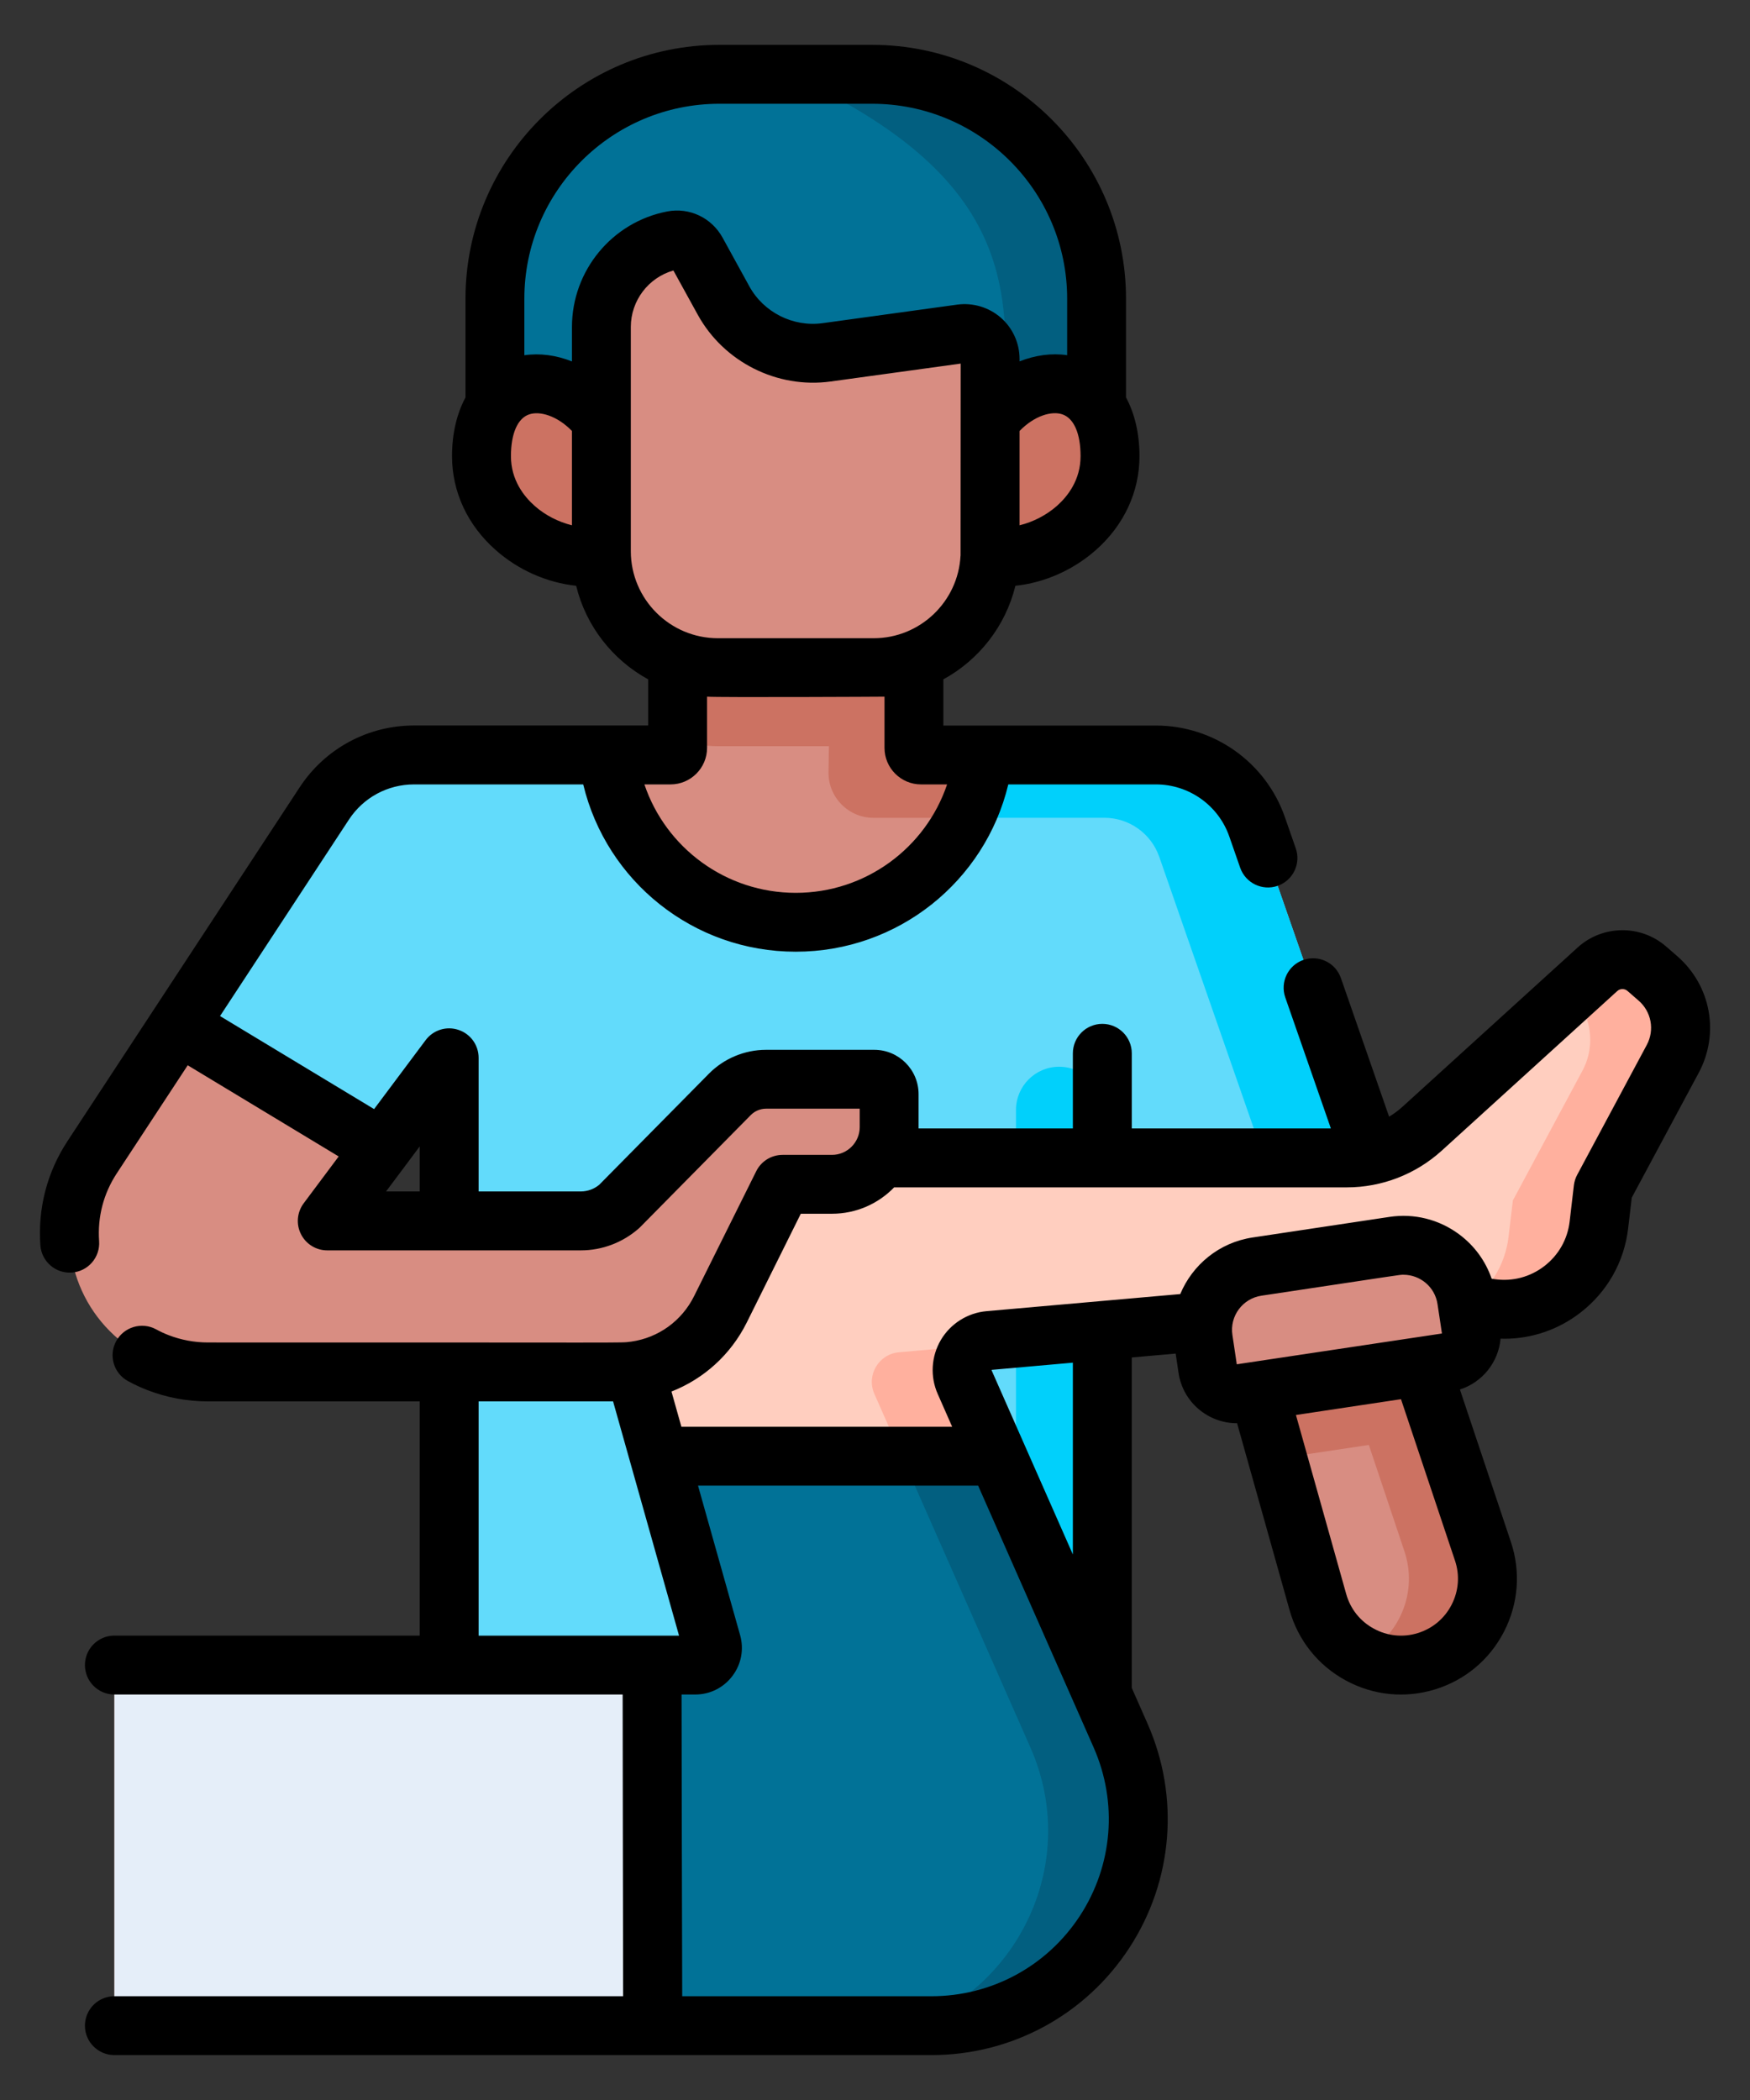 <svg width="30" height="36" viewBox="0 0 30 36" fill="none" xmlns="http://www.w3.org/2000/svg">
<rect x="0" y="0" width="30" height="36" fill="#333333" stroke="none"/>
<path d="M12.332 1.274H14.954C17.078 1.274 18.8 2.996 18.8 5.12V7.72H8.486V5.12C8.486 2.996 10.208 1.274 12.332 1.274Z" fill="#017297"/>
<path d="M14.953 1.274H13.524C17.847 3.24 17.244 5.437 17.168 7.72H18.799V5.12C18.799 2.996 17.077 1.274 14.953 1.274Z" fill="#025F80"/>
<path d="M10.412 7.345L10.909 9.32C9.957 9.969 8.255 9.176 8.255 7.821C8.255 6.283 9.694 6.231 10.412 7.345Z" fill="#CC7262"/>
<path d="M16.873 7.345L16.377 9.32C17.328 9.969 19.03 9.176 19.03 7.821C19.03 6.283 17.591 6.231 16.873 7.345Z" fill="#CC7262"/>
<path d="M23.878 20.862H18.898V31.602H7.702V18.134L6.545 19.681L3.063 17.579L5.562 13.771C5.902 13.254 6.479 12.942 7.098 12.942H19.817C20.599 12.942 21.295 13.437 21.552 14.175L23.878 20.862Z" fill="#62DBFB"/>
<path d="M17.417 31.602H18.898V19.027C18.898 18.619 18.566 18.287 18.157 18.287C17.748 18.287 17.417 18.619 17.417 19.027V31.602Z" fill="#01D0FB"/>
<path d="M14.203 13.234C14.196 13.666 14.544 14.019 14.975 14.019H18.931C19.356 14.019 19.733 14.288 19.873 14.688L22.022 20.863H23.878L21.551 14.175C21.294 13.437 20.598 12.942 19.817 12.942H14.207L14.203 13.234Z" fill="#01D0FB"/>
<path d="M20.977 21.708L22.593 27.464C22.817 28.265 23.658 28.723 24.453 28.479C25.248 28.234 25.686 27.383 25.422 26.594L23.526 20.924L20.977 21.708Z" fill="#D88D82"/>
<path d="M25.422 26.594L23.526 20.924L22.305 21.3L24.076 26.594C24.312 27.3 23.986 28.055 23.345 28.382C23.676 28.55 24.07 28.596 24.453 28.479C25.248 28.234 25.686 27.383 25.422 26.594Z" fill="#CC7262"/>
<path d="M21.334 22.98L21.903 25.005L24.748 24.578L24.074 22.561C24.016 22.561 23.957 22.563 23.897 22.572L21.55 22.925C21.475 22.936 21.403 22.955 21.334 22.98Z" fill="#CC7262"/>
<path d="M28.421 16.77L28.23 16.605C27.987 16.395 27.625 16.4 27.387 16.616L24.377 19.352C24.024 19.673 23.565 19.85 23.088 19.85H13.2C12.59 19.85 12.001 20.071 11.541 20.471C10.802 21.112 10.5 22.123 10.765 23.065L12.203 28.169C12.256 28.357 12.115 28.544 11.92 28.544H1.962V34.726H15.97C18.53 34.726 20.245 32.094 19.211 29.752L16.538 23.693C16.397 23.374 16.611 23.011 16.959 22.98L24.302 22.332C24.533 22.311 24.767 22.318 24.997 22.35L25.556 22.429C26.466 22.558 27.303 21.912 27.411 21L27.484 20.377L28.677 18.153C28.925 17.689 28.819 17.115 28.421 16.77Z" fill="#FFCEBF"/>
<path d="M28.42 16.77L28.229 16.605C27.986 16.395 27.625 16.399 27.387 16.615L26.932 17.029C27.28 17.377 27.363 17.915 27.128 18.354L25.935 20.579L25.861 21.201C25.803 21.697 25.529 22.114 25.145 22.37L25.555 22.428C26.465 22.557 27.302 21.912 27.41 20.999L27.483 20.377L28.676 18.152C28.924 17.689 28.818 17.114 28.42 16.77Z" fill="#FFB09E"/>
<path d="M16.537 23.693C16.433 23.458 16.523 23.199 16.716 23.066L15.411 23.182C15.063 23.212 14.848 23.576 14.989 23.895L17.663 29.954C18.526 31.91 17.472 34.067 15.61 34.726H15.969C18.529 34.726 20.244 32.094 19.211 29.752L16.537 23.693Z" fill="#FFB09E"/>
<path d="M11.181 28.544H1.962V34.726H11.19C11.184 32.965 11.178 30.065 11.181 28.544Z" fill="#E5EEF9"/>
<path d="M19.211 29.752L17.098 24.964H11.3L12.203 28.169C12.256 28.358 12.115 28.544 11.919 28.544H11.182C11.175 30.066 11.187 33.329 11.193 34.726H15.969C18.529 34.726 20.245 32.094 19.211 29.752Z" fill="#017297"/>
<path d="M15.61 34.726H15.969C18.529 34.726 20.244 32.094 19.211 29.752L17.098 24.964H15.46L17.663 29.954C18.526 31.91 17.472 34.068 15.61 34.726Z" fill="#025F80"/>
<path d="M15.243 18.757V19.322C15.243 19.864 14.805 20.303 14.263 20.303H13.416L12.351 22.444C12.024 23.103 11.352 23.519 10.617 23.519H3.567C3.269 23.519 2.977 23.463 2.705 23.358C2.432 23.251 2.179 23.095 1.96 22.894C1.102 22.107 0.941 20.813 1.58 19.84L3.063 17.579L6.545 19.681L5.611 20.93H9.957C10.201 20.93 10.437 20.84 10.62 20.678L12.514 18.76C12.677 18.595 12.9 18.502 13.132 18.502H14.988C15.129 18.502 15.243 18.616 15.243 18.757Z" fill="#D88D82"/>
<path d="M24.795 23.36L21.279 23.888C21.003 23.929 20.746 23.739 20.704 23.464L20.628 22.961C20.538 22.362 20.951 21.804 21.549 21.714L23.897 21.361C24.496 21.271 25.054 21.683 25.144 22.282L25.219 22.785C25.261 23.061 25.071 23.318 24.795 23.36Z" fill="#D88D82"/>
<path d="M15.668 12.822V10.499H11.616V12.822C11.616 12.889 11.562 12.943 11.495 12.943H10.42C10.606 14.557 11.977 15.811 13.642 15.811C15.306 15.811 16.677 14.557 16.864 12.943H15.789C15.722 12.943 15.668 12.889 15.668 12.822Z" fill="#D88D82"/>
<path d="M14.246 10.499L14.203 13.235C14.196 13.666 14.544 14.02 14.975 14.02H16.542C16.708 13.689 16.82 13.326 16.864 12.943H15.789C15.722 12.943 15.668 12.889 15.668 12.822V10.499H14.246V10.499Z" fill="#CC7262"/>
<path d="M15.668 12.67V10.499H11.617V12.669C11.832 12.749 12.065 12.792 12.307 12.792H14.978C15.22 12.792 15.453 12.749 15.668 12.67Z" fill="#CC7262"/>
<path d="M16.974 6.154V9.45C16.974 10.552 16.081 11.446 14.978 11.446H12.307C11.205 11.446 10.31 10.552 10.31 9.449V5.606C10.31 4.869 10.837 4.255 11.535 4.121C11.699 4.089 11.865 4.171 11.946 4.318L12.405 5.153C12.754 5.786 13.456 6.139 14.172 6.04L16.48 5.723C16.741 5.687 16.974 5.89 16.974 6.154Z" fill="#D88D82"/>
<path d="M28.75 16.389L28.559 16.223C28.123 15.847 27.473 15.855 27.046 16.242L24.036 18.979C23.967 19.041 23.892 19.096 23.813 19.143L22.987 16.767C22.895 16.503 22.607 16.364 22.344 16.456C22.081 16.547 21.942 16.835 22.033 17.098L22.815 19.345H19.402V18.057C19.402 17.778 19.176 17.552 18.897 17.552C18.618 17.552 18.392 17.778 18.392 18.057V19.345H15.747C15.747 19.338 15.747 19.33 15.747 19.322V18.757C15.747 18.338 15.407 17.997 14.988 17.997H13.131C12.766 17.997 12.41 18.146 12.154 18.405L10.274 20.309C10.185 20.384 10.072 20.425 9.956 20.425H8.205V18.134C8.205 17.916 8.066 17.723 7.859 17.655C7.653 17.586 7.426 17.657 7.296 17.832L6.413 19.013L3.772 17.418L5.983 14.048C6.23 13.672 6.647 13.447 7.097 13.447H9.998C10.397 15.11 11.89 16.315 13.641 16.315C15.393 16.315 16.886 15.11 17.285 13.447H19.816C20.382 13.447 20.888 13.806 21.074 14.341L21.26 14.875C21.352 15.139 21.64 15.277 21.902 15.186C22.166 15.094 22.305 14.806 22.213 14.543L22.027 14.009C21.7 13.069 20.811 12.438 19.816 12.438H16.172V11.646C16.782 11.313 17.238 10.733 17.407 10.042C17.903 9.99 18.395 9.775 18.787 9.429C19.268 9.003 19.534 8.432 19.534 7.82C19.534 7.432 19.452 7.09 19.303 6.813V5.12C19.303 2.721 17.351 0.769 14.952 0.769H12.331C9.932 0.769 7.98 2.721 7.98 5.12V6.813C7.831 7.09 7.749 7.432 7.749 7.82C7.749 8.431 8.014 9.002 8.496 9.428C8.887 9.775 9.38 9.989 9.877 10.042C10.045 10.733 10.502 11.313 11.111 11.646V12.437H7.097C6.306 12.437 5.574 12.832 5.139 13.494L1.157 19.562C0.807 20.095 0.647 20.713 0.692 21.348C0.712 21.626 0.954 21.836 1.232 21.815C1.51 21.796 1.719 21.554 1.699 21.276C1.67 20.863 1.774 20.462 2.001 20.116L3.218 18.262L5.806 19.825L5.206 20.628C5.092 20.781 5.073 20.985 5.159 21.156C5.244 21.327 5.419 21.435 5.61 21.435H9.956C10.324 21.435 10.678 21.3 10.954 21.056C10.963 21.048 10.971 21.041 10.979 21.032L12.872 19.114C12.94 19.046 13.035 19.006 13.131 19.006H14.738V19.322C14.738 19.584 14.524 19.798 14.262 19.798H13.416C13.224 19.798 13.049 19.906 12.964 20.078L11.899 22.219C11.686 22.647 11.285 22.933 10.823 22.999C10.817 23 10.811 23 10.805 23.001C10.621 23.025 11.01 23.012 3.566 23.014C3.333 23.014 3.104 22.971 2.887 22.887C2.815 22.859 2.744 22.826 2.675 22.788C2.43 22.656 2.124 22.747 1.991 22.992C1.858 23.237 1.949 23.543 2.194 23.676C2.299 23.733 2.409 23.784 2.521 23.828C2.855 23.958 3.207 24.024 3.566 24.024H7.195V28.039H1.961C1.682 28.039 1.456 28.265 1.456 28.544C1.456 28.823 1.682 29.049 1.961 29.049H10.674C10.674 29.233 10.679 33.173 10.682 34.221H1.961C1.682 34.221 1.456 34.447 1.456 34.726C1.456 35.004 1.682 35.23 1.961 35.23H15.968C17.342 35.23 18.61 34.543 19.36 33.392C20.11 32.242 20.226 30.804 19.672 29.548L19.402 28.936V23.271L20.154 23.204L20.204 23.538C20.279 24.038 20.711 24.398 21.202 24.398C21.204 24.398 21.206 24.397 21.207 24.397L22.106 27.599C22.252 28.119 22.593 28.547 23.067 28.806C23.542 29.065 24.087 29.119 24.601 28.961C25.117 28.802 25.537 28.45 25.783 27.971C26.03 27.491 26.072 26.945 25.901 26.433L25.027 23.82C25.415 23.696 25.689 23.349 25.724 22.948C25.746 22.948 25.767 22.95 25.789 22.95C26.258 22.95 26.712 22.796 27.091 22.504C27.551 22.149 27.843 21.636 27.911 21.058L27.973 20.531L29.121 18.391C29.483 17.715 29.33 16.891 28.75 16.389ZM10.814 9.449V5.605C10.814 5.153 11.117 4.758 11.544 4.637L11.962 5.396C12.408 6.206 13.323 6.666 14.239 6.54L16.469 6.233C16.469 6.233 16.468 9.499 16.467 9.524C16.467 9.526 16.466 9.527 16.466 9.528C16.425 10.314 15.773 10.941 14.977 10.941H12.307C11.484 10.941 10.814 10.271 10.814 9.449ZM18.118 8.673C17.936 8.833 17.709 8.949 17.478 9.005V7.388C17.735 7.124 18.03 7.041 18.212 7.103C18.41 7.171 18.524 7.432 18.524 7.82C18.524 8.228 18.303 8.509 18.118 8.673ZM12.331 1.779H14.952C16.795 1.779 18.294 3.278 18.294 5.12V6.089C18.026 6.05 17.747 6.089 17.478 6.195V6.154C17.478 5.882 17.361 5.624 17.156 5.445C16.951 5.267 16.679 5.186 16.41 5.222L14.102 5.54C13.597 5.61 13.092 5.356 12.846 4.909L12.387 4.074C12.199 3.732 11.818 3.552 11.438 3.625C10.492 3.807 9.805 4.64 9.805 5.606V6.196C9.536 6.089 9.256 6.051 8.989 6.09V5.12C8.989 3.278 10.488 1.779 12.331 1.779ZM8.759 7.82C8.759 7.433 8.873 7.171 9.071 7.104C9.252 7.042 9.547 7.124 9.805 7.388V9.005C9.574 8.948 9.346 8.833 9.165 8.672C8.98 8.508 8.759 8.227 8.759 7.82ZM11.495 13.447C11.84 13.447 12.121 13.166 12.121 12.821V11.943C12.326 11.958 15.151 11.944 15.163 11.943V12.821C15.163 13.166 15.444 13.447 15.789 13.447H16.236C15.868 14.538 14.836 15.306 13.642 15.306C12.447 15.306 11.415 14.538 11.047 13.447H11.495ZM6.948 19.984L7.195 19.653V20.425H6.618L6.948 19.984ZM8.205 24.024H10.51L11.641 28.04C10.941 28.04 9.022 28.04 8.205 28.04V24.024ZM18.514 32.841C17.951 33.705 16.999 34.221 15.968 34.221H11.695C11.691 33.339 11.684 29.236 11.684 29.049H11.918C12.171 29.049 12.403 28.933 12.555 28.732C12.708 28.53 12.756 28.275 12.688 28.032L11.966 25.468H16.768L18.748 29.956C19.164 30.899 19.077 31.977 18.514 32.841ZM18.392 26.648L16.998 23.489L17.002 23.483L18.392 23.36V26.648ZM24.719 22.86L21.202 23.388L21.127 22.885C21.078 22.562 21.301 22.261 21.624 22.212C24.091 21.843 23.978 21.853 24.06 21.853C24.343 21.853 24.599 22.059 24.643 22.356C24.645 22.363 24.724 22.893 24.719 22.86ZM24.885 27.509C24.764 27.745 24.558 27.918 24.304 27.996C24.051 28.074 23.783 28.047 23.55 27.919C23.317 27.793 23.15 27.582 23.078 27.327L22.216 24.257L24.017 23.986L24.943 26.754C25.027 27.005 25.006 27.273 24.885 27.509ZM28.23 17.914L27.038 20.139C27.008 20.194 26.989 20.255 26.981 20.318L26.908 20.941C26.872 21.246 26.718 21.517 26.474 21.705C26.231 21.892 25.929 21.972 25.625 21.929L25.571 21.921C25.467 21.617 25.274 21.352 25.01 21.157C24.666 20.903 24.244 20.798 23.821 20.861L21.474 21.214C20.899 21.3 20.442 21.683 20.233 22.184L16.914 22.477C16.589 22.505 16.295 22.69 16.129 22.971C15.963 23.253 15.943 23.599 16.075 23.896L16.323 24.459H11.681L11.511 23.855C12.064 23.638 12.527 23.224 12.803 22.669L13.728 20.807H14.262C14.68 20.807 15.058 20.634 15.328 20.355H23.087C23.69 20.355 24.268 20.131 24.715 19.726L27.725 16.989C27.774 16.945 27.849 16.944 27.899 16.987L28.089 17.152C28.31 17.343 28.368 17.657 28.23 17.914Z" fill="black"/>
</svg>
